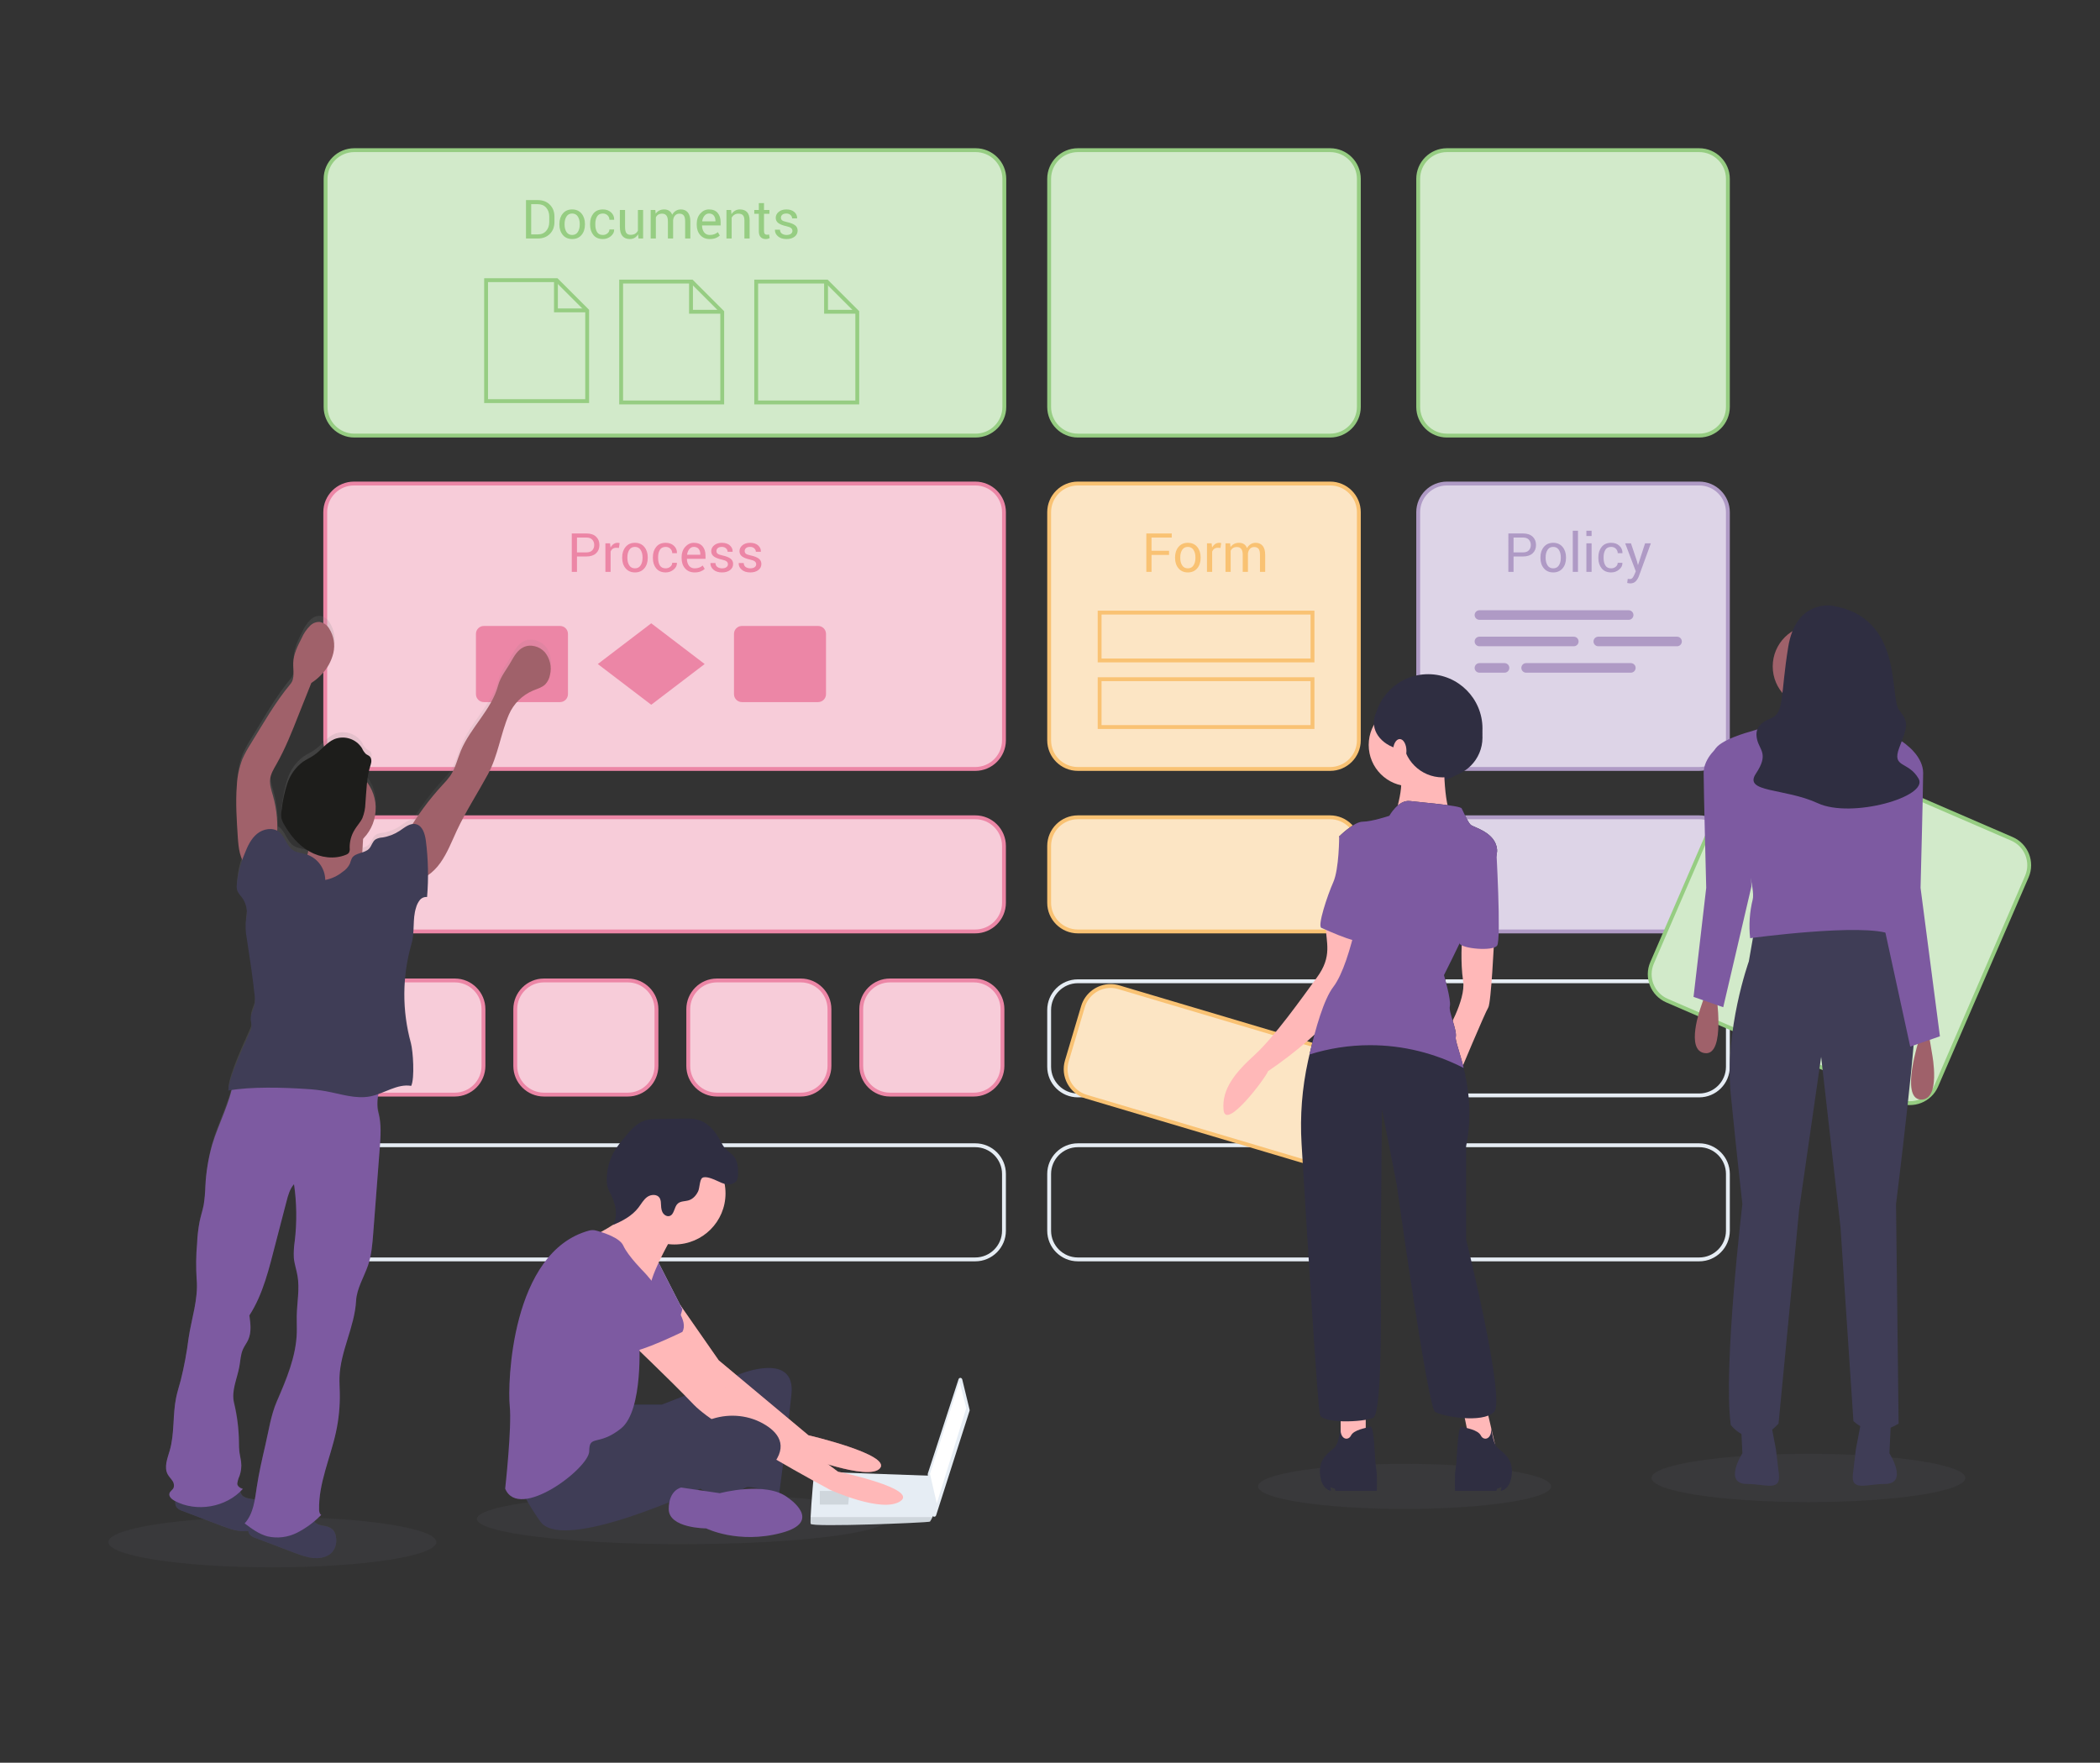 <?xml version="1.0" encoding="utf-8"?>
<!-- Generator: Adobe Illustrator 15.1.0, SVG Export Plug-In . SVG Version: 6.00 Build 0)  -->
<!DOCTYPE svg PUBLIC "-//W3C//DTD SVG 1.1//EN" "http://www.w3.org/Graphics/SVG/1.1/DTD/svg11.dtd">
<svg version="1.1" id="Layer_1" xmlns="http://www.w3.org/2000/svg" xmlns:xlink="http://www.w3.org/1999/xlink" x="0px" y="0px"
	 width="1348.233px" height="1131.807px" viewBox="519.456 -260.944 1348.233 1131.807"
	 enable-background="new 519.456 -260.944 1348.233 1131.807" xml:space="preserve">
<rect x="519.456" y="-260.944" width="1348.233" height="1131.807" fill="#333333" stroke="none"/>
<g>
	<g>
		<g>
			<path fill="#D2EACA" d="M1164.249,0.302c0,10.18-8.26,18.425-18.43,18.425H746.924c-10.186,0-18.439-8.245-18.439-18.425
				v-146.405c0-10.18,8.254-18.43,18.439-18.43h398.896c10.17,0,18.43,8.25,18.43,18.43V0.302L1164.249,0.302z"/>
			<path fill="#96CD82" d="M1145.819,19.967H746.924c-10.851,0-19.679-8.821-19.679-19.664v-146.405
				c0-10.845,8.828-19.668,19.679-19.668h398.896c10.846,0,19.668,8.823,19.668,19.668V0.302
				C1165.488,11.145,1156.665,19.967,1145.819,19.967z M746.924-163.294c-9.484,0-17.2,7.714-17.2,17.191V0.302
				c0,9.476,7.716,17.187,17.2,17.187h398.896c9.48,0,17.191-7.71,17.191-17.187v-146.405c0-9.479-7.711-17.191-17.191-17.191
				H746.924z"/>
		</g>
	</g>
</g>
<g>
	<g>
		<g>
			<path fill="#F7CCD9" d="M1164.021,214.355c0,10.18-8.259,18.425-18.43,18.425H746.696c-10.183,0-18.438-8.245-18.438-18.425
				V67.95c0-10.18,8.254-18.43,18.438-18.43h398.896c10.171,0,18.43,8.25,18.43,18.43V214.355z"/>
			<path fill="#EC86A6" d="M1145.592,234.019H746.696c-10.85,0-19.676-8.821-19.676-19.664V67.95
				c0-10.845,8.827-19.668,19.676-19.668h398.896c10.846,0,19.669,8.823,19.669,19.668v146.405
				C1165.26,225.198,1156.437,234.019,1145.592,234.019z M746.696,50.759c-9.483,0-17.199,7.714-17.199,17.191v146.405
				c0,9.476,7.716,17.187,17.199,17.187h398.896c9.479,0,17.19-7.71,17.19-17.187V67.95c0-9.479-7.713-17.191-17.19-17.191H746.696z
				"/>
		</g>
	</g>
</g>
<g>
	<g>
		<g>
			<path fill="#FCE5C4" d="M1391.859,214.353c0,10.18-8.26,18.425-18.428,18.425h-161.968c-10.184,0-18.438-8.245-18.438-18.425
				V67.948c0-10.181,8.255-18.43,18.438-18.43h161.968c10.168,0,18.428,8.25,18.428,18.43V214.353z"/>
			<path fill="#F9C273" d="M1373.431,234.016h-161.968c-10.852,0-19.677-8.82-19.677-19.664V67.948
				c0-10.846,8.825-19.669,19.677-19.669h161.968c10.844,0,19.666,8.823,19.666,19.669v146.405
				C1393.097,225.196,1384.275,234.016,1373.431,234.016z M1211.464,50.757c-9.483,0-17.198,7.713-17.198,17.191v146.405
				c0,9.476,7.715,17.187,17.198,17.187h161.968c9.479,0,17.188-7.71,17.188-17.187V67.948c0-9.479-7.711-17.191-17.188-17.191
				H1211.464z"/>
		</g>
	</g>
</g>
<g>
	<g>
		<path fill="#F7CCD9" d="M1164.021,318.679c0,10.18-8.259,18.43-18.43,18.43H746.696c-10.183,0-18.438-8.25-18.438-18.43v-36.428
			c0-10.18,8.254-18.435,18.438-18.435h398.896c10.171,0,18.43,8.255,18.43,18.435V318.679z"/>
		<path fill="#EC86A6" d="M1145.592,338.348H746.696c-10.85,0-19.676-8.823-19.676-19.669v-36.428
			c0-10.848,8.827-19.674,19.676-19.674h398.896c10.846,0,19.669,8.826,19.669,19.674v36.428
			C1165.26,329.525,1156.437,338.348,1145.592,338.348z M746.696,265.056c-9.483,0-17.199,7.715-17.199,17.195v36.428
			c0,9.479,7.716,17.19,17.199,17.19h398.896c9.479,0,17.19-7.712,17.19-17.19v-36.428c0-9.48-7.713-17.195-17.19-17.195H746.696
			L746.696,265.056z"/>
	</g>
</g>
<g>
	<g>
		<path fill="#E6EDF4" d="M1145.592,548.923H746.696c-10.85,0-19.676-8.823-19.676-19.669v-36.428
			c0-10.848,8.827-19.674,19.676-19.674h398.896c10.846,0,19.669,8.826,19.669,19.674v36.428
			C1165.26,540.098,1156.437,548.923,1145.592,548.923z M746.696,475.631c-9.483,0-17.199,7.715-17.199,17.195v36.428
			c0,9.479,7.716,17.19,17.199,17.19h398.896c9.479,0,17.19-7.712,17.19-17.19v-36.428c0-9.48-7.713-17.195-17.19-17.195H746.696z"
			/>
	</g>
</g>
<g>
	<g>
		<g>
			<path fill="#FCE5C4" d="M1391.76,318.679c0,10.18-8.26,18.43-18.428,18.43h-161.869c-10.184,0-18.438-8.25-18.438-18.43v-36.428
				c0-10.18,8.255-18.435,18.438-18.435h161.869c10.168,0,18.428,8.255,18.428,18.435V318.679z"/>
			<path fill="#F9C273" d="M1373.333,338.348h-161.869c-10.852,0-19.677-8.823-19.677-19.669v-36.428
				c0-10.848,8.825-19.674,19.677-19.674h161.869c10.843,0,19.666,8.826,19.666,19.674v36.428
				C1392.999,329.525,1384.176,338.348,1373.333,338.348z M1211.464,265.056c-9.483,0-17.198,7.715-17.198,17.195v36.428
				c0,9.479,7.715,17.19,17.198,17.19h161.869c9.479,0,17.188-7.712,17.188-17.19v-36.428c0-9.48-7.71-17.195-17.188-17.195
				H1211.464L1211.464,265.056z"/>
		</g>
	</g>
</g>
<g>
	<g>
		<g>
			<path fill="#E6EDF4" d="M1373.333,443.635h-161.869c-10.852,0-19.677-8.823-19.677-19.668V387.54
				c0-10.848,8.825-19.673,19.677-19.673h161.869c10.843,0,19.666,8.826,19.666,19.673v36.428
				C1392.999,434.812,1384.176,443.635,1373.333,443.635z M1211.464,370.344c-9.483,0-17.198,7.715-17.198,17.195v36.428
				c0,9.479,7.715,17.19,17.198,17.19h161.869c9.479,0,17.188-7.713,17.188-17.19v-36.428c0-9.48-7.71-17.195-17.188-17.195
				H1211.464L1211.464,370.344z"/>
		</g>
	</g>
</g>
<g>
	<g>
		<g>
			<path fill="#E6EDF4" d="M1373.333,548.923h-161.869c-10.852,0-19.677-8.823-19.677-19.669v-36.428
				c0-10.848,8.825-19.674,19.677-19.674h161.869c10.843,0,19.666,8.826,19.666,19.674v36.428
				C1392.999,540.098,1384.176,548.923,1373.333,548.923z M1211.464,475.631c-9.483,0-17.198,7.715-17.198,17.195v36.428
				c0,9.479,7.715,17.19,17.198,17.19h161.869c9.479,0,17.188-7.712,17.188-17.19v-36.428c0-9.48-7.71-17.195-17.188-17.195
				H1211.464z"/>
		</g>
	</g>
</g>
<g>
	<path fill="#EC86A6" d="M884.094,184.762c0,2.812-2.284,5.093-5.096,5.093H830.11c-2.809,0-5.09-2.279-5.09-5.093v-38.704
		c0-2.813,2.282-5.093,5.09-5.093h48.889c2.812,0,5.096,2.279,5.096,5.093V184.762L884.094,184.762z"/>
	<polygon fill="#EC86A6" points="971.861,165.411 937.56,191.563 903.256,165.411 937.56,139.259 	"/>
	<path fill="#EC86A6" d="M1049.769,184.762c0,2.812-2.282,5.093-5.093,5.093h-48.89c-2.812,0-5.093-2.279-5.093-5.093v-38.704
		c0-2.812,2.281-5.093,5.093-5.093h48.89c2.811,0,5.093,2.281,5.093,5.093V184.762z"/>
</g>
<g>
	<g>
		<g>
			<path fill="#DDD4E7" d="M1628.79,214.353c0,10.18-8.259,18.425-18.428,18.425h-161.968c-10.183,0-18.438-8.245-18.438-18.425
				V67.948c0-10.181,8.256-18.43,18.438-18.43h161.968c10.169,0,18.428,8.25,18.428,18.43V214.353z"/>
			<path fill="#AF9AC5" d="M1610.363,234.016h-161.968c-10.851,0-19.676-8.82-19.676-19.664V67.948
				c0-10.846,8.824-19.669,19.676-19.669h161.968c10.845,0,19.667,8.823,19.667,19.669v146.405
				C1630.03,225.196,1621.206,234.016,1610.363,234.016z M1448.395,50.757c-9.483,0-17.198,7.713-17.198,17.191v146.405
				c0,9.476,7.715,17.187,17.198,17.187h161.968c9.479,0,17.189-7.71,17.189-17.187V67.948c0-9.479-7.71-17.191-17.189-17.191
				H1448.395z"/>
		</g>
	</g>
</g>
<g>
	<g>
		<path fill="#AF9AC5" d="M1568.152,133.95c0,1.703-1.382,3.077-3.075,3.077h-95.801c-1.698,0-3.08-1.374-3.08-3.077l0,0
			c0-1.693,1.382-3.068,3.08-3.068h95.801C1566.77,130.883,1568.152,132.257,1568.152,133.95L1568.152,133.95z"/>
	</g>
	<g>
		<path fill="#AF9AC5" d="M1542.51,150.924c0-1.697,1.375-3.067,3.067-3.067h50.577c1.693,0,3.062,1.37,3.062,3.067l0,0
			c0,1.698-1.367,3.078-3.062,3.078h-50.577C1543.885,154.002,1542.51,152.622,1542.51,150.924L1542.51,150.924z"/>
		<path fill="#AF9AC5" d="M1466.196,150.924c0-1.697,1.382-3.067,3.08-3.067h60.581c1.708,0,3.077,1.37,3.077,3.067l0,0
			c0,1.698-1.369,3.078-3.077,3.078h-60.581C1467.577,154.002,1466.196,152.622,1466.196,150.924L1466.196,150.924z"/>
	</g>
	<g>
		<path fill="#AF9AC5" d="M1466.196,167.898c0-1.703,1.382-3.077,3.08-3.077h16.11c1.703,0,3.082,1.374,3.082,3.077l0,0
			c0,1.698-1.379,3.073-3.082,3.073h-16.11C1467.577,170.97,1466.196,169.596,1466.196,167.898L1466.196,167.898z"/>
		<path fill="#AF9AC5" d="M1496.188,167.898c0-1.703,1.367-3.077,3.064-3.077h67.231c1.693,0,3.072,1.374,3.072,3.077l0,0
			c0,1.698-1.379,3.073-3.072,3.073h-67.231C1497.555,170.97,1496.188,169.596,1496.188,167.898L1496.188,167.898z"/>
	</g>
</g>
<g>
	<path fill="#EC86A6" d="M889.882,96.35v9.89h-3.336V81.583h9.433c2.63,0,4.674,0.679,6.13,2.032
		c1.457,1.354,2.186,3.138,2.186,5.352c0,2.245-0.729,4.038-2.186,5.375c-1.456,1.339-3.5,2.009-6.13,2.009H889.882z
		 M889.882,93.723h6.097c1.672,0,2.917-0.445,3.743-1.344c0.825-0.897,1.235-2.024,1.235-3.39c0-1.364-0.413-2.501-1.245-3.416
		c-0.827-0.912-2.073-1.369-3.733-1.369h-6.097V93.723L889.882,93.723z"/>
	<path fill="#EC86A6" d="M916.807,90.863l-1.71-0.102c-0.881,0-1.624,0.208-2.227,0.624c-0.604,0.419-1.071,1.007-1.397,1.762
		v13.093h-3.336V87.917h2.979l0.322,2.675c0.521-0.947,1.162-1.688,1.921-2.221c0.766-0.53,1.641-0.793,2.635-0.793
		c0.249,0,0.486,0.021,0.711,0.059c0.226,0.037,0.411,0.082,0.56,0.125L916.807,90.863z"/>
	<path fill="#EC86A6" d="M918.907,96.906c0-2.709,0.732-4.94,2.201-6.697c1.469-1.756,3.46-2.632,5.979-2.632
		c2.54,0,4.548,0.873,6.019,2.623c1.476,1.751,2.212,3.987,2.212,6.706v0.373c0,2.734-0.733,4.969-2.202,6.706
		c-1.469,1.74-3.467,2.608-5.995,2.608c-2.526,0-4.527-0.871-6.004-2.615c-1.472-1.745-2.209-3.979-2.209-6.699L918.907,96.906
		L918.907,96.906z M922.243,97.272c0,1.938,0.409,3.54,1.229,4.802c0.817,1.263,2.035,1.897,3.647,1.897
		c1.593,0,2.801-0.635,3.624-1.897c0.825-1.263,1.236-2.864,1.236-4.802v-0.373c0-1.916-0.413-3.51-1.246-4.788
		c-0.827-1.272-2.044-1.911-3.646-1.911c-1.593,0-2.797,0.639-3.615,1.911c-0.819,1.277-1.229,2.872-1.229,4.788V97.272
		L922.243,97.272z"/>
	<path fill="#EC86A6" d="M946.85,103.971c1.104,0,2.081-0.345,2.92-1.026c0.842-0.682,1.263-1.521,1.263-2.516h2.998l0.033,0.102
		c0.056,1.583-0.646,2.988-2.106,4.219c-1.464,1.229-3.164,1.845-5.106,1.845c-2.664,0-4.703-0.869-6.113-2.608
		c-1.411-1.737-2.117-3.921-2.117-6.551v-0.711c0-2.608,0.709-4.785,2.127-6.529c1.415-1.744,3.449-2.615,6.104-2.615
		c2.146,0,3.896,0.631,5.257,1.896c1.362,1.263,2.021,2.815,1.976,4.654l-0.034,0.103h-3.016c0-1.118-0.395-2.066-1.186-2.853
		s-1.79-1.178-2.997-1.178c-1.749,0-3,0.629-3.752,1.887c-0.75,1.259-1.125,2.8-1.125,4.625v0.711c0,1.873,0.372,3.432,1.117,4.678
		C943.836,103.346,945.09,103.971,946.85,103.971z"/>
	<path fill="#EC86A6" d="M965.41,106.594c-2.552,0-4.582-0.848-6.087-2.549c-1.51-1.7-2.262-3.901-2.262-6.611v-0.745
		c0-2.608,0.776-4.78,2.33-6.513c1.551-1.732,3.389-2.599,5.511-2.599c2.474,0,4.34,0.745,5.605,2.235
		c1.265,1.49,1.896,3.477,1.896,5.961v2.081h-11.888l-0.052,0.087c0.033,1.756,0.479,3.198,1.338,4.33
		c0.858,1.132,2.062,1.699,3.606,1.699c1.13,0,2.119-0.162,2.972-0.484c0.854-0.322,1.59-0.765,2.212-1.331l1.304,2.172
		c-0.655,0.646-1.521,1.187-2.591,1.616C968.234,106.381,966.935,106.594,965.41,106.594z M964.903,90.2
		c-1.118,0-2.07,0.469-2.861,1.41c-0.791,0.94-1.274,2.117-1.456,3.535l0.033,0.087h8.45v-0.44c0-1.306-0.351-2.395-1.05-3.274
		C967.32,90.64,966.279,90.2,964.903,90.2z"/>
	<path fill="#EC86A6" d="M986.8,101.363c0-0.736-0.28-1.341-0.837-1.814c-0.562-0.475-1.618-0.886-3.178-1.233
		c-2.223-0.486-3.896-1.143-5.02-1.969c-1.125-0.83-1.688-1.96-1.688-3.393c0-1.488,0.633-2.755,1.896-3.803
		c1.266-1.05,2.913-1.572,4.945-1.572c2.134,0,3.829,0.547,5.088,1.641c1.261,1.096,1.859,2.429,1.805,3.996l-0.034,0.103h-3.184
		c0-0.801-0.336-1.52-1.006-2.158c-0.674-0.639-1.563-0.958-2.669-0.958c-1.187,0-2.066,0.261-2.643,0.779
		c-0.576,0.52-0.864,1.146-0.864,1.882c0,0.721,0.256,1.292,0.764,1.708c0.508,0.418,1.541,0.791,3.099,1.118
		c2.315,0.498,4.035,1.171,5.165,2.024c1.13,0.854,1.694,1.996,1.694,3.429c0,1.625-0.658,2.94-1.974,3.947
		c-1.314,1.005-3.036,1.506-5.156,1.506c-2.338,0-4.18-0.592-5.521-1.776c-1.343-1.187-1.981-2.569-1.914-4.152l0.034-0.102h3.184
		c0.057,1.181,0.496,2.042,1.32,2.589c0.825,0.544,1.791,0.818,2.896,0.818c1.187,0,2.114-0.242,2.787-0.722
		C986.464,102.771,986.8,102.142,986.8,101.363z"/>
	<path fill="#EC86A6" d="M1004.937,101.363c0-0.736-0.28-1.341-0.837-1.814c-0.562-0.475-1.619-0.886-3.177-1.233
		c-2.225-0.486-3.897-1.143-5.021-1.969c-1.125-0.83-1.687-1.96-1.687-3.393c0-1.488,0.631-2.755,1.896-3.803
		c1.267-1.05,2.913-1.572,4.945-1.572c2.134,0,3.829,0.547,5.088,1.641c1.26,1.096,1.86,2.429,1.805,3.996l-0.033,0.103h-3.185
		c0-0.801-0.337-1.52-1.007-2.158c-0.672-0.639-1.562-0.958-2.668-0.958c-1.187,0-2.066,0.261-2.643,0.779
		c-0.575,0.52-0.863,1.146-0.863,1.882c0,0.721,0.254,1.292,0.762,1.708c0.509,0.418,1.542,0.791,3.1,1.118
		c2.315,0.498,4.035,1.171,5.165,2.024c1.13,0.854,1.693,1.996,1.693,3.429c0,1.625-0.658,2.94-1.972,3.947
		c-1.316,1.005-3.036,1.506-5.158,1.506c-2.337,0-4.178-0.592-5.521-1.776c-1.343-1.187-1.98-2.569-1.913-4.152l0.033-0.102h3.185
		c0.056,1.181,0.495,2.042,1.32,2.589c0.825,0.544,1.79,0.818,2.896,0.818c1.186,0,2.115-0.242,2.787-0.722
		C1004.601,102.771,1004.937,102.142,1004.937,101.363z"/>
</g>
<g>
	<path fill="#F9C273" d="M1270.006,95.332h-11.245v10.906h-3.336V81.58h16.308v2.625h-12.972v8.501h11.244L1270.006,95.332
		L1270.006,95.332z"/>
	<path fill="#F9C273" d="M1273.865,96.906c0-2.709,0.733-4.943,2.202-6.697c1.469-1.756,3.459-2.634,5.979-2.634
		c2.54,0,4.549,0.874,6.02,2.625c1.477,1.751,2.211,3.987,2.211,6.706v0.373c0,2.734-0.732,4.969-2.201,6.706
		s-3.467,2.608-5.994,2.608c-2.528,0-4.529-0.871-6.006-2.618c-1.471-1.742-2.209-3.978-2.209-6.696L1273.865,96.906
		L1273.865,96.906z M1277.202,97.269c0,1.939,0.408,3.542,1.229,4.805c0.817,1.263,2.035,1.896,3.647,1.896
		c1.593,0,2.799-0.633,3.624-1.896s1.236-2.864,1.236-4.805v-0.373c0-1.916-0.414-3.51-1.246-4.785
		c-0.827-1.272-2.044-1.911-3.647-1.911c-1.593,0-2.797,0.639-3.614,1.911c-0.82,1.275-1.229,2.869-1.229,4.785V97.269z"/>
	<path fill="#F9C273" d="M1303.028,90.861l-1.71-0.102c-0.881,0-1.624,0.21-2.226,0.626c-0.605,0.417-1.072,1.007-1.398,1.762v13.09
		h-3.337V87.914h2.98l0.321,2.676c0.521-0.947,1.161-1.686,1.922-2.218c0.765-0.532,1.641-0.796,2.635-0.796
		c0.249,0,0.485,0.02,0.711,0.062c0.226,0.039,0.411,0.082,0.559,0.125L1303.028,90.861z"/>
	<path fill="#F9C273" d="M1309.226,87.914l0.237,2.405c0.598-0.869,1.356-1.544,2.275-2.025c0.922-0.479,1.991-0.718,3.211-0.718
		s2.268,0.283,3.144,0.847c0.873,0.564,1.53,1.411,1.972,2.54c0.575-1.038,1.338-1.862,2.286-2.472
		c0.948-0.61,2.054-0.915,3.319-0.915c1.861,0,3.336,0.641,4.42,1.923c1.084,1.28,1.626,3.208,1.626,5.782v10.957h-3.337V95.247
		c0-1.805-0.311-3.084-0.932-3.837c-0.622-0.75-1.547-1.125-2.776-1.125c-1.141,0-2.064,0.396-2.771,1.187
		c-0.704,0.791-1.12,1.787-1.243,2.998v0.135v11.634h-3.354V95.247c0-1.718-0.319-2.971-0.958-3.769
		c-0.638-0.793-1.554-1.193-2.751-1.193c-1.017,0-1.852,0.21-2.506,0.626c-0.656,0.417-1.156,1.006-1.509,1.761v13.565h-3.336
		V87.914H1309.226z"/>
</g>
<g>
	<rect x="1225.43" y="132.39" fill="#FCE5C4" width="136.674" height="30.713"/>
	<path fill="#F9C273" d="M1363.344,164.342h-139.152v-33.189h139.152V164.342z M1226.669,161.864h134.196v-28.235h-134.196V161.864z
		"/>
</g>
<g>
	<rect x="1225.43" y="175.151" fill="#FCE5C4" width="136.674" height="30.713"/>
	<path fill="#F9C273" d="M1363.344,207.102h-139.152v-33.19h139.152V207.102z M1226.669,204.625h134.196V176.39h-134.196V204.625z"
		/>
</g>
<g>
	<path fill="#96CD82" d="M857.149-107.813v-24.657h7.57c3.229,0,5.82,0.989,7.772,2.972c1.953,1.98,2.931,4.541,2.931,7.679v3.373
		c0,3.148-0.978,5.709-2.931,7.679c-1.952,1.969-4.543,2.956-7.772,2.956L857.149-107.813L857.149-107.813z M860.485-129.848v19.407
		h4.234c2.281,0,4.079-0.75,5.393-2.25c1.316-1.5,1.975-3.421,1.975-5.768v-3.402c0-2.325-0.658-4.236-1.975-5.738
		c-1.313-1.5-3.11-2.25-5.393-2.25L860.485-129.848L860.485-129.848z"/>
	<path fill="#96CD82" d="M878.589-117.147c0-2.709,0.732-4.94,2.201-6.697c1.469-1.756,3.459-2.632,5.979-2.632
		c2.54,0,4.548,0.873,6.019,2.623c1.477,1.751,2.211,3.987,2.211,6.706v0.373c0,2.734-0.732,4.969-2.201,6.706
		c-1.47,1.74-3.468,2.608-5.995,2.608c-2.528,0-4.529-0.871-6.004-2.615c-1.472-1.745-2.209-3.979-2.209-6.699V-117.147z
		 M881.926-116.781c0,1.938,0.409,3.54,1.229,4.802c0.817,1.263,2.034,1.897,3.648,1.897c1.592,0,2.799-0.635,3.624-1.897
		s1.235-2.864,1.235-4.802v-0.373c0-1.916-0.414-3.51-1.246-4.788c-0.827-1.272-2.044-1.911-3.647-1.911
		c-1.592,0-2.797,0.639-3.614,1.911c-0.82,1.277-1.229,2.872-1.229,4.788V-116.781L881.926-116.781z"/>
	<path fill="#96CD82" d="M906.531-110.081c1.105,0,2.081-0.345,2.92-1.026c0.843-0.682,1.264-1.521,1.264-2.516h2.998l0.033,0.102
		c0.057,1.583-0.646,2.988-2.106,4.219c-1.464,1.229-3.165,1.845-5.107,1.845c-2.664,0-4.703-0.869-6.113-2.608
		c-1.41-1.737-2.117-3.921-2.117-6.551v-0.711c0-2.608,0.708-4.785,2.126-6.529c1.415-1.744,3.45-2.615,6.104-2.615
		c2.146,0,3.897,0.631,5.257,1.896c1.362,1.263,2.021,2.815,1.975,4.654l-0.034,0.103h-3.015c0-1.118-0.395-2.066-1.187-2.853
		c-0.791-0.786-1.79-1.178-2.997-1.178c-1.75,0-3,0.629-3.752,1.887c-0.75,1.259-1.125,2.8-1.125,4.625v0.711
		c0,1.873,0.373,3.432,1.118,4.678C903.516-110.706,904.77-110.081,906.531-110.081z"/>
	<path fill="#96CD82" d="M929.122-110.522c-0.575,0.982-1.315,1.737-2.218,2.269c-0.901,0.53-1.948,0.795-3.133,0.795
		c-1.999,0-3.557-0.638-4.674-1.912c-1.118-1.277-1.676-3.264-1.676-5.961v-10.805h3.336v10.838c0,1.953,0.288,3.295,0.863,4.031
		c0.576,0.733,1.474,1.098,2.693,1.098c1.185,0,2.165-0.236,2.938-0.718c0.773-0.48,1.359-1.159,1.754-2.04v-13.209h3.336v18.323
		h-2.998L929.122-110.522z"/>
	<path fill="#96CD82" d="M940.18-126.136l0.236,2.404c0.599-0.871,1.357-1.543,2.276-2.025c0.922-0.48,1.991-0.718,3.21-0.718
		s2.268,0.28,3.144,0.847c0.874,0.563,1.53,1.41,1.972,2.54c0.576-1.04,1.338-1.862,2.286-2.472c0.948-0.61,2.054-0.915,3.318-0.915
		c1.863,0,3.337,0.639,4.421,1.921s1.626,3.208,1.626,5.782v10.959h-3.337v-10.993c0-1.805-0.31-3.082-0.931-3.834
		c-0.622-0.752-1.546-1.125-2.776-1.125c-1.141,0-2.063,0.395-2.771,1.187c-0.704,0.789-1.12,1.788-1.244,2.995v0.135v11.637h-3.353
		v-10.994c0-1.715-0.319-2.971-0.958-3.767c-0.637-0.796-1.554-1.193-2.751-1.193c-1.017,0-1.852,0.208-2.506,0.624
		c-0.655,0.418-1.156,1.006-1.508,1.761v13.567H937.2v-18.322H940.18z"/>
	<path fill="#96CD82" d="M975.117-107.458c-2.553,0-4.582-0.848-6.087-2.549c-1.51-1.7-2.262-3.901-2.262-6.611v-0.745
		c0-2.608,0.777-4.78,2.33-6.513c1.551-1.732,3.39-2.599,5.511-2.599c2.473,0,4.34,0.745,5.605,2.235
		c1.265,1.49,1.896,3.477,1.896,5.961v2.081h-11.889l-0.051,0.087c0.033,1.756,0.479,3.198,1.338,4.33
		c0.858,1.132,2.062,1.699,3.606,1.699c1.13,0,2.119-0.162,2.972-0.484c0.854-0.322,1.589-0.765,2.211-1.331l1.304,2.172
		c-0.656,0.646-1.52,1.187-2.591,1.616C977.941-107.672,976.641-107.458,975.117-107.458z M974.609-123.853
		c-1.118,0-2.071,0.469-2.862,1.41c-0.791,0.94-1.274,2.117-1.457,3.535l0.034,0.087h8.451v-0.44c0-1.306-0.351-2.395-1.05-3.274
		C977.026-123.412,975.986-123.853,974.609-123.853z"/>
	<path fill="#96CD82" d="M988.836-126.136l0.236,2.725c0.61-0.971,1.374-1.723,2.296-2.26c0.919-0.536,1.968-0.803,3.142-0.803
		c1.976,0,3.505,0.576,4.589,1.734c1.084,1.159,1.626,2.943,1.626,5.358v11.569h-3.336v-11.502c0-1.614-0.319-2.758-0.958-3.436
		c-0.637-0.678-1.611-1.017-2.92-1.017c-0.96,0-1.811,0.23-2.547,0.692c-0.74,0.464-1.331,1.096-1.771,1.896v13.364h-3.336v-18.322
		H988.836z"/>
	<path fill="#96CD82" d="M1009.969-130.559v4.423h3.472v2.473h-3.472v11.124c0,0.858,0.176,1.463,0.535,1.813
		c0.353,0.348,0.824,0.522,1.412,0.522c0.191,0,0.404-0.022,0.635-0.068c0.231-0.043,0.438-0.102,0.62-0.169l0.439,2.289
		c-0.25,0.204-0.612,0.368-1.094,0.499c-0.479,0.131-0.96,0.194-1.447,0.194c-1.354,0-2.434-0.407-3.233-1.228
		c-0.802-0.82-1.203-2.103-1.203-3.854v-11.124h-2.913v-2.473h2.913v-4.423H1009.969z"/>
	<path fill="#96CD82" d="M1028.208-112.69c0-0.736-0.28-1.341-0.837-1.814c-0.562-0.475-1.618-0.886-3.177-1.233
		c-2.223-0.486-3.896-1.143-5.02-1.969c-1.125-0.83-1.687-1.96-1.687-3.393c0-1.488,0.631-2.755,1.896-3.803
		c1.266-1.05,2.913-1.572,4.944-1.572c2.135,0,3.83,0.547,5.088,1.641c1.261,1.096,1.86,2.429,1.805,3.996l-0.034,0.103h-3.184
		c0-0.801-0.337-1.52-1.007-2.158c-0.673-0.639-1.562-0.958-2.668-0.958c-1.186,0-2.065,0.261-2.642,0.779
		c-0.576,0.52-0.864,1.146-0.864,1.882c0,0.721,0.254,1.292,0.762,1.708c0.509,0.418,1.541,0.791,3.1,1.118
		c2.314,0.498,4.035,1.171,5.165,2.024c1.13,0.854,1.693,1.996,1.693,3.429c0,1.625-0.657,2.94-1.972,3.947
		c-1.315,1.005-3.036,1.506-5.158,1.506c-2.337,0-4.178-0.592-5.521-1.776c-1.343-1.187-1.981-2.569-1.914-4.152l0.034-0.102h3.184
		c0.057,1.181,0.496,2.042,1.321,2.589c0.825,0.544,1.791,0.818,2.896,0.818c1.187,0,2.115-0.242,2.787-0.722
		S1028.208-111.91,1028.208-112.69z"/>
</g>
<g>
	<g>
		<g>
			<polygon fill="#D2EACA" points="1050.295,-80.162 1004.945,-80.162 1004.945,-2.516 1069.844,-2.516 1069.844,-60.613 			"/>
			<path fill="#96CD82" d="M1071.083-1.278h-67.377v-80.124h47.102l20.275,20.276V-1.278z M1006.183-3.755h62.422V-60.1
				l-18.824-18.824h-43.598V-3.755z"/>
		</g>
		<polygon fill="#96CD82" points="1069.024,-59.533 1048.557,-59.533 1048.557,-79.833 1051.034,-79.833 1051.034,-62.011 
			1069.024,-62.011 		"/>
	</g>
	<g>
		<g>
			<polygon fill="#D2EACA" points="963.588,-80.162 918.238,-80.162 918.238,-2.516 983.137,-2.516 983.137,-60.613 			"/>
			<path fill="#96CD82" d="M984.376-1.278H917v-80.124H964.1l20.275,20.276V-1.278z M919.476-3.755h62.422V-60.1l-18.825-18.824
				h-43.598L919.476-3.755L919.476-3.755z"/>
		</g>
		<polygon fill="#96CD82" points="982.317,-59.533 961.85,-59.533 961.85,-79.833 964.327,-79.833 964.327,-62.011 982.317,-62.011 
					"/>
	</g>
	<g>
		<g>
			<polygon fill="#D2EACA" points="876.881,-81.046 831.531,-81.046 831.531,-3.399 896.43,-3.399 896.43,-61.498 			"/>
			<path fill="#96CD82" d="M897.67-2.16h-67.378v-80.124h47.102l20.276,20.272V-2.16z M832.769-4.638h62.422v-56.347l-18.824-18.822
				h-43.598V-4.638z"/>
		</g>
		<polygon fill="#96CD82" points="895.61,-60.419 875.143,-60.419 875.143,-80.717 877.62,-80.717 877.62,-62.897 895.61,-62.897 		
			"/>
	</g>
</g>
<g>
	<path fill="#AF9AC5" d="M1491.185,96.347v9.89h-3.336V81.58h9.433c2.63,0,4.674,0.677,6.13,2.032
		c1.457,1.354,2.186,3.138,2.186,5.352c0,2.248-0.729,4.038-2.186,5.378c-1.456,1.336-3.5,2.006-6.13,2.006H1491.185z
		 M1491.185,93.723h6.097c1.672,0,2.917-0.448,3.742-1.346c0.825-0.896,1.236-2.024,1.236-3.387c0-1.364-0.414-2.501-1.246-3.416
		c-0.827-0.915-2.073-1.369-3.732-1.369h-6.097V93.723L1491.185,93.723z"/>
	<path fill="#AF9AC5" d="M1508.442,96.906c0-2.709,0.732-4.943,2.201-6.697c1.469-1.756,3.46-2.634,5.979-2.634
		c2.541,0,4.549,0.874,6.02,2.625c1.476,1.751,2.211,3.987,2.211,6.706v0.373c0,2.734-0.732,4.969-2.201,6.706
		s-3.467,2.608-5.995,2.608c-2.527,0-4.527-0.871-6.005-2.618c-1.471-1.742-2.208-3.978-2.208-6.696L1508.442,96.906
		L1508.442,96.906z M1511.778,97.269c0,1.939,0.409,3.542,1.229,4.805c0.817,1.263,2.034,1.896,3.647,1.896
		c1.592,0,2.8-0.633,3.624-1.896c0.825-1.263,1.236-2.864,1.236-4.805v-0.373c0-1.916-0.414-3.51-1.246-4.785
		c-0.827-1.272-2.044-1.911-3.648-1.911c-1.592,0-2.796,0.639-3.613,1.911c-0.819,1.275-1.229,2.869-1.229,4.785V97.269z"/>
	<path fill="#AF9AC5" d="M1532.539,106.238h-3.336V79.819h3.336V106.238z"/>
	<path fill="#AF9AC5" d="M1541.279,83.223h-3.337v-3.404h3.337V83.223z M1541.279,106.238h-3.337V87.914h3.337V106.238z"/>
	<path fill="#AF9AC5" d="M1553.861,103.969c1.105,0,2.081-0.342,2.92-1.023c0.843-0.685,1.265-1.524,1.265-2.516h2.996l0.034,0.102
		c0.056,1.583-0.646,2.985-2.106,4.217c-1.464,1.231-3.164,1.847-5.107,1.847c-2.663,0-4.703-0.871-6.113-2.608
		s-2.116-3.924-2.116-6.554V96.72c0-2.608,0.709-4.783,2.127-6.53c1.415-1.742,3.448-2.615,6.104-2.615
		c2.146,0,3.897,0.631,5.258,1.896c1.361,1.265,2.021,2.818,1.975,4.656l-0.034,0.103h-3.014c0-1.118-0.396-2.068-1.187-2.855
		c-0.791-0.784-1.791-1.175-2.998-1.175c-1.749,0-3,0.629-3.752,1.887c-0.75,1.259-1.125,2.797-1.125,4.625v0.711
		c0,1.87,0.372,3.432,1.117,4.675C1550.846,103.346,1552.1,103.969,1553.861,103.969z"/>
	<path fill="#AF9AC5" d="M1570.424,99.447l0.593,2.303h0.102l4.506-13.836h3.709l-7.707,21.135c-0.462,1.231-1.125,2.305-1.99,3.219
		c-0.861,0.915-2.027,1.372-3.495,1.372c-0.271,0-0.615-0.032-1.033-0.093c-0.419-0.062-0.74-0.121-0.966-0.179l0.339-2.625
		c-0.067-0.012,0.134,0,0.604,0.034c0.467,0.034,0.765,0.051,0.888,0.051c0.712,0,1.292-0.313,1.744-0.948
		c0.453-0.634,0.83-1.331,1.135-2.1l0.796-1.914l-6.808-17.951h3.726L1570.424,99.447z"/>
</g>
<g>
	<g>
		<g>
			<path fill="#DDD4E7" d="M1628.79,318.679c0,10.18-8.259,18.43-18.428,18.43h-161.868c-10.183,0-18.438-8.25-18.438-18.43v-36.428
				c0-10.18,8.255-18.435,18.438-18.435h161.868c10.169,0,18.428,8.255,18.428,18.435V318.679z"/>
			<path fill="#AF9AC5" d="M1610.363,338.348h-161.868c-10.851,0-19.677-8.823-19.677-19.669v-36.428
				c0-10.848,8.826-19.674,19.677-19.674h161.868c10.845,0,19.667,8.826,19.667,19.674v36.428
				C1630.03,329.525,1621.206,338.348,1610.363,338.348z M1448.494,265.056c-9.482,0-17.198,7.715-17.198,17.195v36.428
				c0,9.479,7.716,17.19,17.198,17.19h161.868c9.479,0,17.189-7.712,17.189-17.19v-36.428c0-9.48-7.71-17.195-17.189-17.195
				H1448.494L1448.494,265.056z"/>
		</g>
	</g>
</g>
<g>
	<g>
		<g>
			<path fill="#E6EDF4" d="M1610.363,443.635h-161.868c-10.851,0-19.677-8.823-19.677-19.668V387.54
				c0-10.848,8.826-19.673,19.677-19.673h161.868c10.845,0,19.667,8.826,19.667,19.673v36.428
				C1630.03,434.812,1621.206,443.635,1610.363,443.635z M1448.494,370.344c-9.482,0-17.198,7.715-17.198,17.195v36.428
				c0,9.479,7.716,17.19,17.198,17.19h161.868c9.479,0,17.189-7.713,17.189-17.19v-36.428c0-9.48-7.71-17.195-17.189-17.195
				H1448.494L1448.494,370.344z"/>
		</g>
	</g>
</g>
<g>
	<g>
		<g>
			<path fill="#E6EDF4" d="M1610.363,548.923h-161.868c-10.851,0-19.677-8.823-19.677-19.669v-36.428
				c0-10.848,8.826-19.674,19.677-19.674h161.868c10.845,0,19.667,8.826,19.667,19.674v36.428
				C1630.03,540.098,1621.206,548.923,1610.363,548.923z M1448.494,475.631c-9.482,0-17.198,7.715-17.198,17.195v36.428
				c0,9.479,7.716,17.19,17.198,17.19h161.868c9.479,0,17.189-7.712,17.189-17.19v-36.428c0-9.48-7.71-17.195-17.189-17.195
				H1448.494z"/>
		</g>
	</g>
</g>
<g>
	<g>
		<g>
			<path fill="#FCE5C4" d="M1394.871,476.898c-2.902,9.758-13.171,15.312-22.915,12.414l-155.155-46.139
				c-9.76-2.902-15.321-13.166-12.418-22.922l10.384-34.915c2.9-9.76,13.166-15.316,22.925-12.416l155.153,46.138
				c9.75,2.897,15.312,13.166,12.411,22.924L1394.871,476.898z"/>
			<path fill="#F9C273" d="M1377.21,491.318c-1.892,0-3.777-0.275-5.606-0.82l-155.155-46.137c-5.037-1.5-9.191-4.869-11.691-9.49
				c-2.505-4.62-3.06-9.938-1.562-14.975l10.384-34.915c2.462-8.284,10.214-14.07,18.852-14.07c1.895,0,3.783,0.275,5.614,0.82
				l155.153,46.138c10.393,3.089,16.337,14.065,13.245,24.466l-10.384,34.916C1393.594,485.533,1385.845,491.318,1377.21,491.318z
				 M1232.429,373.389c-7.548,0-14.324,5.059-16.477,12.3l-10.383,34.915c-1.312,4.401-0.828,9.051,1.361,13.089
				c2.188,4.038,5.817,6.985,10.222,8.293l155.155,46.137c1.6,0.479,3.249,0.719,4.901,0.719c7.546,0,14.319-5.057,16.473-12.297
				l10.384-34.914c2.702-9.093-2.489-18.685-11.576-21.385l-155.152-46.138C1235.736,373.631,1234.083,373.389,1232.429,373.389z"/>
		</g>
	</g>
</g>
<g>
	<path opacity="0.12" fill="#6B6B7C" enable-background="new    " d="M1515.286,693.427c0,7.996-42.119,14.477-94.078,14.477
		c-51.954,0-94.071-6.48-94.071-14.477c0-7.994,42.116-14.473,94.071-14.473C1473.166,678.955,1515.286,685.433,1515.286,693.427z"
		/>
	<g>
		<path fill="#2F2E41" d="M1436.362,171.943c19.253,0,34.867,15.614,34.867,34.869c0,19.257-15.614,34.863-34.867,34.863
			c-19.26,0-34.869-15.606-34.869-34.863C1401.492,187.557,1417.102,171.943,1436.362,171.943z"/>
		<polygon fill="#FFB8B8" points="1473.972,643.728 1480.611,672.15 1464.503,672.15 1457.869,639.937 		"/>
		<polygon fill="#FFB8B8" points="1396.284,643.728 1396.284,670.26 1380.179,672.15 1380.179,643.728 		"/>
		<path fill="#FFB8B8" d="M1478.71,342.437c0,0-1.894,40.738-3.789,43.583c-1.893,2.84-18.945,43.583-18.945,43.583l-8.525-26.527
			c0,0,13.261-21.793,11.368-34.106c-1.896-12.321-0.706-27.479-0.706-27.479L1478.71,342.437z"/>
		<circle fill="#FFB8B8" cx="1424.706" cy="217.375" r="26.527"/>
		<path fill="#FFB8B8" d="M1446.496,220.218c0,0-0.94,37.899,5.687,43.58c6.636,5.687-37.898,0.949-37.898,0.949
			s9.475-26.527,1.893-32.215C1408.603,226.846,1446.496,220.218,1446.496,220.218z"/>
		<path fill="#2F2E41" d="M1411.444,262.852c0,0,5.686-10.422,13.263-9.478c7.581,0.949,32.216,2.844,33.163,4.742
			c0.948,1.892,3.793,8.521,5.682,10.42c1.896,1.895,16.106,4.737,17.061,16.107c0.941,11.368-34.114,80.533-34.114,80.533
			s4.739,16.104,3.796,19.896c-0.952,3.786,4.732,15.157,3.788,19.895c-0.944,4.736,14.206,33.164,6.63,70.111v59.693
			c0,0,25.578,103.273,18,110.852c-7.577,7.58-33.154,2.84-37.896,0c-4.735-2.844-24.639-145.908-24.639-145.908l-9.47-48.32
			l-0.947,106.117c0,0,1.895,89.055-4.737,91.896c-6.629,2.844-32.212,3.795-34.106-1.895
			c-1.479-4.432-8.722-122.396-11.835-174.105c-1.073-17.848,0.324-35.762,4.166-53.226c3.948-17.886,9.672-38.899,16.194-47.427
			c12.319-16.107,19.896-67.269,19.896-67.269l-16.107-29.37c0,0,9.479-9.479,15.164-9.479
			C1400.068,266.638,1411.444,262.852,1411.444,262.852z"/>
		<path fill="#7D5AA1" d="M1474.921,278.008l4.995,3.401c0,0,3.529,61.026,0.694,64.817c-2.841,3.789-22.608,1.94-24.096-1.401
			C1455.025,341.49,1474.921,278.008,1474.921,278.008z"/>
		<path fill="#FFB8B8" d="M1390.435,333.497c2.768,19.24,5.201,36.366-8.98,51.859c-14.252,15.682-30.322,29.604-47.878,41.471
			c-1.742,4.609-27.273,38.438-28.57,24.944c-1.303-13.496,7.519-24.078,20.056-35.487c12.536-11.414,30.076-36.173,39.976-49.757
			c9.896-13.594,5.821-22.059,5.479-33.413C1370.165,321.769,1386.544,333.633,1390.435,333.497z"/>
		<path fill="#2F2E41" d="M1380.179,654.908c0,0-0.951,10.607-3.793,13.451c-2.841,2.842-10.42,6.633-9.473,17.057
			c0.945,10.422,7.105,10.895,7.105,10.895l-0.476-2.369l2.842,0.953l0.477,1.416h26.524c0,0,0.479-9.947-0.47-14.682
			c-0.95-4.742-0.95-27.479-3.788-26.535c-2.846,0.951-10.423,1.898-12.319,5.686
			C1384.916,664.57,1379.228,663.244,1380.179,654.908z"/>
		<path fill="#2F2E41" d="M1476.817,654.908c0,0,0.953,10.607,3.794,13.451c2.835,2.842,10.417,6.633,9.472,17.057
			c-0.951,10.422-7.101,10.895-7.101,10.895l0.464-2.369l-2.835,0.953l-0.475,1.416h-26.532c0,0-0.469-9.947,0.477-14.682
			c0.944-4.742,0.944-27.479,3.789-26.535c2.84,0.951,10.417,1.898,12.313,5.686C1472.085,664.57,1477.77,663.244,1476.817,654.908z
			"/>
		<path fill="#7D5AA1" d="M1392.495,273.275l-13.268,2.842c0,0,0,20.842-3.788,29.37c-3.789,8.528-10.422,28.422-7.58,29.37
			c2.843,0.948,29.368,14.213,31.271,6.634C1401.021,333.908,1405.759,273.275,1392.495,273.275z"/>
		<circle fill="#2F2E41" cx="1445.659" cy="212.622" r="25.568"/>
		<ellipse fill="#2F2E41" cx="1424.157" cy="203.036" rx="22.666" ry="17.724"/>
		<path fill="#FFB8B8" d="M1418.116,213.588c2.371,0,4.297,3.404,4.297,7.606c0,4.205-1.926,7.611-4.297,7.611
			c-2.378,0-4.306-3.407-4.306-7.611C1413.81,216.991,1415.738,213.588,1418.116,213.588z"/>
	</g>
	<path fill="#7D5AA1" d="M1450.292,385.073c-0.952,3.786,4.732,15.157,3.788,19.895c-0.431,2.158,2.477,9.244,5.058,19.8
		c-18.338-9.396-38.66-14.627-60.053-14.627c-13.475,0-26.52,2.085-38.916,5.968c3.892-16.896,9.236-35.464,15.271-43.354
		c12.319-16.107,19.896-67.269,19.896-67.269l-16.108-29.37c0,0,9.479-9.479,15.164-9.479c5.676,0,17.052-3.786,17.052-3.786
		s5.686-10.422,13.263-9.478c7.581,0.949,32.215,2.843,33.163,4.742c0.948,1.892,3.793,8.521,5.682,10.42
		c1.896,1.895,16.106,4.737,17.061,16.107c0.941,11.368-34.114,80.533-34.114,80.533S1451.236,381.282,1450.292,385.073z"/>
</g>
<g>
	<path opacity="0.12" fill="#6B6B7C" enable-background="new    " d="M825.658,714.341c0,8.945,59.058,16.196,131.909,16.196
		c72.848,0,131.903-7.251,131.903-16.196c0-8.946-59.058-16.199-131.903-16.199C884.717,698.14,825.658,705.393,825.658,714.341z"/>
	<g>
		<path fill="#2F2E41" d="M923.997,640.918h20.42l50.314-19.687c0,0,35.733-14.586,32.815,13.122
			c-2.918,27.711-8.022,64.904-8.022,64.904s-16.044-7.296-24.793-5.104c-8.75,2.188-2.917-44.484-2.917-44.484
			s-71.466,34.275-78.029,29.898c-6.561-4.374-8.02-35.004-8.02-35.004L923.997,640.918z"/>
		<path fill="#3F3D56" d="M923.997,640.918h20.42l50.314-19.687c0,0,35.733-14.586,32.815,13.122
			c-2.918,27.711-8.022,64.904-8.022,64.904s-16.044-7.296-24.793-5.104c-8.75,2.188-2.917-44.484-2.917-44.484
			s-71.466,34.275-78.029,29.898c-6.561-4.374-8.02-35.004-8.02-35.004L923.997,640.918z"/>
		<path fill="#A0616A" d="M956.164,576.978l24.714,35.5l57.609,48.129c0,0,53.23,12.396,45.939,21.149
			c-7.294,8.748-51.777-8.753-51.777-8.753s-66.361-48.131-68.543-51.772c-2.191-3.647-26.257-37.922-26.257-37.922L956.164,576.978
			z"/>
		<path fill="#FFB8B8" d="M956.164,576.978l24.714,35.5l57.609,48.129c0,0,53.23,12.396,45.939,21.149
			c-7.294,8.748-51.777-8.753-51.777-8.753s-66.361-48.131-68.543-51.772c-2.191-3.647-26.257-37.922-26.257-37.922L956.164,576.978
			z"/>
		<path fill="#D0CDE1" d="M941.498,548.307l16.046,31.355c0,0-3.648,15.313-9.481,16.771c-5.835,1.459-30.625-18.957-30.625-18.957
			L941.498,548.307z"/>
		<path fill="#7D5AA1" d="M941.498,548.307l16.046,31.355c0,0-3.648,15.313-9.481,16.771c-5.835,1.459-30.625-18.957-30.625-18.957
			L941.498,548.307z"/>
		<path fill="#E6EDF4" d="M1137.219,624.681l4.739,19.548c0.048,0.223,0.041,0.45-0.026,0.663l-21.498,67.176
			c-0.208,0.645-0.894,0.996-1.534,0.791c-0.459-0.146-0.788-0.547-0.842-1.022l-2.979-26.169c-0.018-0.181,0-0.353,0.057-0.52
			l19.732-60.554c0.206-0.645,0.897-0.992,1.539-0.784C1136.812,623.941,1137.116,624.27,1137.219,624.681z"/>
		<polygon fill="#FFFFFF" points="1135.471,626.331 1139.845,643.106 1120.888,704.357 1116.51,685.4 		"/>
		<path fill="#E6EDF4" d="M1039.944,717.485c0.73,2.191,75.84-0.727,76.565-1.457c0.639-0.914,1.176-1.892,1.605-2.915
			c0.686-1.459,1.312-2.92,1.312-2.92l-2.918-23.611l-74.384-2.638c0,0-1.854,20.007-2.235,29.169
			C1039.799,715.425,1039.799,717.051,1039.944,717.485z"/>
		<polygon opacity="0.1" enable-background="new    " points="1064.737,696.342 1064.932,696.3 1064.007,705.092 1045.774,705.092 
			1045.774,696.342 		"/>
		<path opacity="0.1" enable-background="new    " d="M1039.944,717.485c0.73,2.191,75.84-0.727,76.565-1.457
			c0.639-0.914,1.176-1.892,1.605-2.915h-78.226C1039.799,715.425,1039.799,717.051,1039.944,717.485z"/>
		<path fill="#FFB8B8" d="M952.439,472.469c18.122,0,32.812,14.691,32.812,32.812c0,18.128-14.69,32.817-32.812,32.817
			c-18.126,0-32.82-14.689-32.82-32.817C919.618,487.16,934.313,472.469,952.439,472.469z"/>
		<path fill="#FFB8B8" d="M950.249,534.452c0,0-10.941,18.958-13.13,29.167c-2.182,10.215-32.81-20.414-32.81-20.414l-4.006-10.576
			c0,0,28.797-13.489,26.611-24.429C924.723,497.262,950.249,534.452,950.249,534.452z"/>
		<path fill="#FFB8B8" d="M956.082,591.334l29.899,39.377l71.468,53.233c0,0,51.771,10.938,40.103,18.957
			c-11.665,8.022-45.211-7.292-45.211-7.292s-72.193-38.65-87.505-54.691c-15.314-16.045-43.751-43.024-43.751-43.024
			L956.082,591.334z"/>
		<path fill="#3F3D56" d="M915.98,652.587l8.743,13.853l52.228-16.43c11.458-3.604,24.028-2.276,34.186,4.13
			c9.12,5.738,14.956,14.854,1.829,28.344c-26.254,26.985-43.759,12.399-43.759,12.399s-88.232,41.564-102.816,21.146
			c-14.588-20.419-15.319-30.628-15.319-30.628S907.224,650.398,915.98,652.587z"/>
		<path fill="#7D5AA1" d="M1025.361,700.716c0,0,23.331,15.312-4.374,22.606c-27.716,7.29-48.13-2.92-48.13-2.92
			s-24.066,0-24.066-12.396c0-12.396,8.022-13.854,8.022-13.854l24.792,3.645C981.605,697.798,1011.503,689.779,1025.361,700.716z"
			/>
		<path fill="#2F2E41" d="M979.358,497.026c2.23,0.996,4.446,2.177,6.873,2.468c2.427,0.285,5.196-0.562,6.344-2.72
			c0.621-1.166,0.688-2.535,0.722-3.861c0.09-4.001-0.203-8.332-2.738-11.429c-1.616-1.974-3.979-3.213-5.644-5.141
			c-1.201-1.379-1.998-3.048-2.855-4.662c-3.249-6.106-8.063-11.973-14.756-13.737c-2.791-0.729-5.725-0.699-8.607-0.655
			l-16.848,0.237c-2.729,0.041-5.497,0.085-8.107,0.874c-5.421,1.638-9.374,6.198-12.98,10.559
			c-2.709,3.266-5.419,6.559-7.452,10.279c-2.915,5.432-4.386,11.514-4.279,17.673c-0.015,1.582,0.185,3.154,0.609,4.68
			c0.499,1.394,1.107,2.743,1.834,4.035c3.165,6.205,5.042,13.956,1.482,19.941c6.183-2.522,12.292-5.836,16.371-11.121
			c1.824-2.366,3.257-5.137,5.684-6.871c2.437-1.736,6.39-1.885,7.954,0.663c0.532,1.03,0.807,2.172,0.802,3.338
			c0.112,1.911,0.112,3.896,0.924,5.634c0.811,1.735,2.739,3.135,4.587,2.614c3.175-0.896,2.867-5.768,5.315-7.98
			c1.854-1.683,4.72-1.359,7.109-2.119c2.777-0.893,4.862-3.3,6.053-5.966c0.902-2.025,0.889-7.331,2.597-8.427
			C972.49,493.953,977.371,496.142,979.358,497.026z"/>
		<path fill="#7D5AA1" d="M897.69,529.169c1.48-0.393,3.034-0.39,4.505,0.015c4.682,1.256,15.173,4.583,17.423,9.644
			c2.918,6.563,13.127,16.775,13.127,16.775s13.857,13.853,10.94,23.331c-2.918,9.479-13.858,20.419-13.858,20.419
			s2.918,45.212-11.666,56.882c-14.588,11.666-20.416,3.645-20.416,14.584s-45.214,45.211-53.964,24.064
			c0,0,4.372-39.379,2.92-53.231C845.26,627.991,847.365,542.795,897.69,529.169z"/>
		<path fill="#7D5AA1" d="M921.085,547.579c0,0,44.477,32.812,36.459,46.668c0,0-26.982,13.124-32.82,12.398
			c-5.83-0.732-28.437-26.254-34.273-28.44C884.616,576.015,881.701,536.638,921.085,547.579z"/>
	</g>
</g>
<g>
	<g>
		<g>
			<g>
				<path fill="#F7CCD9" d="M940.915,423.441c0,10.18-8.26,18.43-18.43,18.43H868.7c-10.185,0-18.439-8.25-18.439-18.43v-36.43
					c0-10.181,8.255-18.436,18.439-18.436h53.786c10.17,0,18.431,8.254,18.431,18.436v36.43H940.915z"/>
				<path fill="#EC86A6" d="M922.486,443.11H868.7c-10.851,0-19.678-8.823-19.678-19.668v-36.43
					c0-10.849,8.828-19.673,19.678-19.673h53.786c10.847,0,19.668,8.825,19.668,19.673v36.43
					C942.154,434.287,933.331,443.11,922.486,443.11z M868.7,369.815c-9.484,0-17.201,7.715-17.201,17.196v36.43
					c0,9.479,7.717,17.191,17.201,17.191h53.786c9.479,0,17.191-7.713,17.191-17.191v-36.43c0-9.481-7.713-17.196-17.191-17.196
					H868.7z"/>
			</g>
		</g>
	</g>
	<g>
		<g>
			<g>
				<path fill="#F7CCD9" d="M1051.98,423.441c0,10.18-8.26,18.43-18.426,18.43h-53.79c-10.18,0-18.436-8.25-18.436-18.43v-36.43
					c0-10.181,8.256-18.436,18.436-18.436h53.79c10.166,0,18.426,8.254,18.426,18.436V423.441z"/>
				<path fill="#EC86A6" d="M1033.554,443.11h-53.79c-10.849,0-19.673-8.823-19.673-19.668v-36.43
					c0-10.849,8.825-19.673,19.673-19.673h53.79c10.844,0,19.664,8.825,19.664,19.673v36.43
					C1053.219,434.287,1044.398,443.11,1033.554,443.11z M979.764,369.815c-9.481,0-17.196,7.715-17.196,17.196v36.43
					c0,9.479,7.715,17.191,17.196,17.191h53.79c9.477,0,17.187-7.713,17.187-17.191v-36.43c0-9.481-7.71-17.196-17.187-17.196
					H979.764z"/>
			</g>
		</g>
	</g>
	<g>
		<g>
			<g>
				<path fill="#F7CCD9" d="M1163.049,423.441c0,10.18-8.26,18.43-18.429,18.43h-53.787c-10.183,0-18.438-8.25-18.438-18.43v-36.43
					c0-10.181,8.255-18.436,18.438-18.436h53.787c10.169,0,18.429,8.254,18.429,18.436V423.441z"/>
				<path fill="#EC86A6" d="M1144.62,443.11h-53.787c-10.851,0-19.676-8.823-19.676-19.668v-36.43
					c0-10.849,8.825-19.673,19.676-19.673h53.787c10.845,0,19.667,8.825,19.667,19.673v36.43
					C1164.287,434.287,1155.465,443.11,1144.62,443.11z M1090.833,369.815c-9.482,0-17.198,7.715-17.198,17.196v36.43
					c0,9.479,7.716,17.191,17.198,17.191h53.787c9.479,0,17.189-7.713,17.189-17.191v-36.43c0-9.481-7.71-17.196-17.189-17.196
					H1090.833z"/>
			</g>
		</g>
	</g>
	<g>
		<g>
			<g>
				<path fill="#F7CCD9" d="M829.846,423.441c0,10.18-8.259,18.43-18.428,18.43h-53.788c-10.184,0-18.438-8.25-18.438-18.43v-36.43
					c0-10.181,8.255-18.436,18.438-18.436h53.788c10.168,0,18.428,8.254,18.428,18.436V423.441z"/>
				<path fill="#EC86A6" d="M811.42,443.11h-53.788c-10.85,0-19.677-8.823-19.677-19.668v-36.43
					c0-10.849,8.827-19.673,19.677-19.673h53.788c10.844,0,19.667,8.825,19.667,19.673v36.43
					C831.086,434.287,822.263,443.11,811.42,443.11z M757.632,369.815c-9.483,0-17.199,7.715-17.199,17.196v36.43
					c0,9.479,7.715,17.191,17.199,17.191h53.788c9.478,0,17.188-7.713,17.188-17.191v-36.43c0-9.481-7.711-17.196-17.188-17.196
					H757.632z"/>
			</g>
		</g>
	</g>
</g>
<g>
	<ellipse opacity="0.12" fill="#6B6B7C" enable-background="new    " cx="694.347" cy="729.204" rx="105.274" ry="16.197"/>
	<g>
		
			<linearGradient id="SVGID_1_" gradientUnits="userSpaceOnUse" x1="605.751" y1="190.889" x2="816.028" y2="190.889" gradientTransform="matrix(0.998 0.07 0.07 -0.998 26.062 579.124)">
			<stop  offset="0" style="stop-color:#808080;stop-opacity:0.25"/>
			<stop  offset="0.54" style="stop-color:#808080;stop-opacity:0.12"/>
			<stop  offset="1" style="stop-color:#808080;stop-opacity:0.1"/>
		</linearGradient>
		<path fill="url(#SVGID_1_)" d="M869.55,153.943c-3.385-3.861-9.362-5.478-13.931-3.13c-3.546,1.805-5.689,5.497-7.664,8.982
			c-2.881,5.183-6.909,9.932-8.442,15.642c-4.228,15.745-17.801,27.246-23.985,42.303c-2.213,5.385-3.483,11.23-6.716,16.054
			c-1.524,2.105-3.193,4.095-5.005,5.947c-7.178,7.858-13.638,16.337-19.299,25.352c-2.938,0.356-5.675,2.62-8.284,4.367
			c-3.329,2.235-7.112,3.709-11.078,4.323c-1.58,0.075-3.13,0.521-4.507,1.299c-1.964,1.403-2.409,4.164-4.045,5.922
			c-1.177,1.143-2.625,1.968-4.205,2.396c0.034-0.464-0.007-0.938,0.015-1.422c0.111-2.487,0.247-4.984,0.423-7.477
			c9.675-9.878,10.726-25.327,2.489-36.435c0.385-3.866,1.166-7.688,2.361-11.396c0.598-1.807,0.677-4.06-0.716-5.36
			c-0.699-0.629-1.631-0.904-2.384-1.515c-1.047-1.016-1.88-2.234-2.445-3.595c-3.683-6.102-11.263-8.607-17.866-5.935
			c-5.022,2.209-8.315,7.091-12.839,10.246c-2.332,1.615-4.955,2.765-7.277,4.388c-4.667,3.526-8.158,8.395-9.996,13.95
			c-1.805,5.534-3.034,11.245-3.652,17.031c-0.355,1.726-0.414,3.493-0.173,5.24c0.334,1.475,0.907,2.879,1.688,4.162
			c3.609,6.931,8.971,12.815,15.537,17.058c0.005,0.342-0.024,0.692-0.075,1.028c-0.039,0.54-0.244,1.05-0.399,1.582l-0.767-0.276
			c-2.823-0.847-5.922-0.981-8.395-2.598c-4.228-2.777-5.125-8.889-9.139-11.94c-0.338-0.262-0.702-0.491-1.079-0.686
			c0.237-7.643-0.68-15.283-2.744-22.645c-0.981-3.516-2.26-7.131-1.805-10.771c0.396-3.382,2.238-6.385,3.9-9.351
			c5.801-10.231,10.134-21.21,14.392-32.16c2.723-6.875,5.451-13.749,8.194-20.629c2.293-1.472,4.403-3.208,6.274-5.188
			c3.873-3.912,6.591-8.811,7.858-14.167c1.248-5.404,0.278-11.073-2.671-15.759c-1.299-2.233-3.489-3.8-6.024-4.304
			c-2.255-0.114-4.448,0.714-6.077,2.262c-2.401,2.378-4.313,5.194-5.651,8.308c-2.561,5.027-5.172,10.264-5.352,15.904
			c-0.154,4.669,1.22,10.011-1.771,13.604c-9.784,11.801-17.521,25.607-25.543,38.7c-2.013,3.121-3.784,6.393-5.293,9.779
			c-2.11,5.53-3.334,11.353-3.634,17.254c-0.846,11.051-0.111,22.161,0.613,33.231c0.334,4.991,0.835,10.306,2.88,14.748
			c-1.911,5.188-3.103,10.61-3.552,16.125c-0.155,1.265-0.039,2.557,0.329,3.781c0.688,1.446,1.604,2.77,2.695,3.931
			c2.922,3.84,4.052,8.751,3.097,13.468c-0.716,4.42-0.624,8.922,0.256,13.307c1.836,12.087,3.677,24.166,4.979,36.309
			c0.344,2.264,0.353,4.572,0.023,6.842c-0.639,3.21-2.656,6.169-2.502,9.454c0.286,1.534,0.46,3.085,0.537,4.641
			c-0.169,1.179-0.521,2.311-1.045,3.378c-3.687,8.671-13.34,28.465-13.906,37.874l2.179-0.356
			c-3.024,12.053-8.898,23.375-12.411,35.346c-2.458,8.743-3.937,17.729-4.395,26.796c-0.11,4.076-0.464,8.139-1.079,12.174
			c-0.663,3.575-1.839,7.035-2.604,10.592c-0.915,4.775-1.471,9.611-1.664,14.47c-0.68,7.608-0.771,15.259-0.276,22.877
			c1.143,13.009-3.344,25.54-5.239,38.454c-1.146,9.051-2.808,18.026-4.998,26.883c-1.002,3.728-2.192,7.413-2.975,11.197
			c-2.301,11.229-0.936,23.07-4.083,34.092c-1.493,5.163-3.888,10.911-1.279,15.59c0.821,1.472,2.07,2.666,2.979,4.094
			c1.026,1.38,1.255,3.193,0.604,4.785c-0.662,1.2-2.062,1.904-2.489,3.198c-0.686,2.022,1.354,3.864,3.229,4.89l0.527,0.249
			c-0.354,1.408-0.073,2.908,0.76,4.095c1.069,1.161,2.448,2.008,3.967,2.434l24.758,9.452c5.522,2.119,11.547,4.238,17.275,3.244
			c0.077,0.814,0.368,1.59,0.861,2.245c1.068,1.161,2.436,2.003,3.96,2.429l24.572,9.387c6.318,2.415,13.278,4.839,19.671,2.63
			c1.826-0.606,3.467-1.672,4.768-3.102c2.202-2.789,3.051-6.416,2.313-9.896c-0.189-1.731-0.938-3.362-2.114-4.644
			c-1.641-1.323-3.625-2.134-5.714-2.329c-1.778-0.185-3.501-0.765-5.025-1.703c-0.462-0.344-0.819-0.789-1.077-1.297
			c1.548-1.333,3.048-2.72,4.52-4.156c-1.064-0.457-1.351-2.062-1.376-3.223c-0.388-17.182,7.222-33.413,10.859-50.21
			c1.839-8.431,2.651-17.031,2.464-25.656c-0.068-3.259-0.286-6.498-0.189-9.75c0.557-16.93,9.769-32.608,10.686-49.523
			c0.424-7.916,5.126-15.429,7.701-22.932c2.24-6.654,2.796-13.756,3.331-20.775l4.228-55.271
			c0.529-7.478,1.068-15.125-0.818-22.355c-0.929-4.02-0.963-8.181-0.109-12.21c7.038-2.533,13.812-6.537,21.043-5.25
			c2.307-5.022,1.225-22.378-0.236-27.721c-5.717-21.019-5.543-43.193,0.49-64.125c2.183-7.509,0.494-15.777,2.87-23.243
			c0.459-1.762,1.253-3.411,2.345-4.873c1.123-1.474,2.925-2.272,4.772-2.101c0.324-4.651,0.566-9.392,0.595-14.128
			c3.126-2.209,5.854-4.936,8.066-8.063c4.5-6.414,7.321-13.802,10.613-20.895c5.82-12.513,13.386-24.116,19.92-36.306
			c6.529-12.182,8.046-25.906,13.497-38.614c3.007-6.997,8.586-12.571,15.583-15.565c2.77-1.162,5.699-1.917,7.797-3.978
			c1.592-1.732,2.654-3.896,3.048-6.212C874.073,163.41,872.854,158.03,869.55,153.943z M673.665,696.519
			c0.596-0.566,1.166-1.132,1.732-1.752c-1.674-0.382-3.655-1.766-3.571-3.479c0.24-1.713,0.735-3.382,1.452-4.949
			c1.001-2.854,1.34-5.896,1.006-8.897c-0.228-2.104-0.789-4.099-1.063-6.247c-0.254-2.325-0.358-4.659-0.312-6.996
			c-0.133-8.407-1.188-16.771-3.143-24.948c-1.885-7.935,1.998-15.551,3.428-23.564c0.685-3.811,0.779-7.778,2.368-11.284
			c0.943-2.09,2.371-3.873,3.327-5.992c2.18-4.841,1.487-10.448,0.726-15.711c8.947-13.826,12.791-30.79,16.918-46.77
			c2.32-8.972,4.641-17.93,6.963-26.886c1.021-3.971,2.142-8.15,4.838-11.219c1.753,12.213,1.916,24.604,0.466,36.855
			c-0.562,3.547-0.771,7.142-0.625,10.73c0.339,3.938,1.708,7.737,2.374,11.638c1.482,8.604-0.355,17.408-0.501,26.138
			c-0.072,3.519,0.136,7.064,0.034,10.59c-0.45,15.572-6.707,30.315-12.875,44.623c-3.784,8.777-5.207,18.943-7.385,28.258
			c-2.061,8.922-4.104,17.851-5.467,26.902c-0.419,2.76-0.789,5.603-1.324,8.393c-0.844-0.254-1.706-0.458-2.578-0.601
			c-1.783-0.183-3.504-0.762-5.027-1.698C674.531,698.81,673.914,697.724,673.665,696.519L673.665,696.519z"/>
		<path fill="#3F3D56" d="M727.286,718.781c2.091,0.209,4.067,1.013,5.705,2.315c1.182,1.28,1.932,2.905,2.127,4.624
			c0.73,3.461-0.108,7.073-2.308,9.839c-1.304,1.417-2.939,2.475-4.773,3.065c-6.392,2.239-13.345-0.209-19.663-2.604l-24.77-9.411
			c-1.515-0.426-2.889-1.263-3.963-2.419c-1.287-2.025-1.146-4.641,0.353-6.511c1.495-1.792,3.455-3.144,5.661-3.902
			c8.153-3.269,17.085-3.526,25.808-3.077c3.217,0.16,6.438-0.307,8.44,2.322c1.062,1.426,0.763,2.836,2.409,4.092
			C723.826,718.041,725.52,718.612,727.286,718.781z"/>
		<path fill="#3F3D56" d="M680.467,701.488c2.093,0.194,4.077,0.997,5.712,2.307c1.173,1.271,1.917,2.887,2.125,4.613
			c0.734,3.464-0.109,7.068-2.313,9.845c-1.297,1.415-2.943,2.475-4.771,3.071c-6.393,2.235-13.342-0.215-19.666-2.614
			l-24.762-9.413c-1.521-0.419-2.894-1.256-3.968-2.417c-1.292-2.022-1.142-4.639,0.354-6.509c1.489-1.8,3.455-3.149,5.661-3.899
			c8.157-3.272,17.074-3.531,25.744-3.082c3.2,0.228,6.433-0.314,8.44,2.314c1.057,1.429,0.755,2.844,2.407,4.092
			C676.95,700.734,678.678,701.307,680.467,701.488z"/>
		<path fill="#7D5AA1" d="M721.833,428.465c-14.806-2.556-29.762-4.036-44.775-4.429c-0.987-0.08-1.988,0.003-2.942,0.242
			c-3.394,1.113-4.205,5.391-4.774,8.908c-2.274,14.211-9.521,27.096-13.667,40.905c-2.46,8.683-3.937,17.611-4.382,26.629
			c-0.11,4.032-0.462,8.051-1.068,12.045c-0.667,3.562-1.839,6.997-2.602,10.592c-0.917,4.742-1.479,9.549-1.664,14.375
			c-0.681,7.549-0.763,15.141-0.255,22.703c1.143,12.924-3.346,25.349-5.232,38.195c-1.135,8.989-2.797,17.914-4.989,26.709
			c-0.997,3.7-2.18,7.363-2.961,11.115c-2.298,11.167-0.938,22.939-4.077,33.877c-1.479,5.127-3.875,10.834-1.271,15.481
			c0.83,1.478,2.081,2.651,2.989,4.066c1.026,1.377,1.256,3.184,0.609,4.771c-0.667,1.17-2.066,1.887-2.484,3.154
			c-0.685,2.018,1.349,3.855,3.223,4.872c14.078,7.58,33.15,4.276,43.85-7.61c-1.677-0.388-3.653-1.757-3.568-3.465
			c0.239-1.693,0.727-3.357,1.449-4.921c1.004-2.833,1.349-5.856,1.006-8.84c-0.236-2.078-0.786-4.1-1.073-6.21
			c-0.242-2.302-0.358-4.616-0.322-6.941c-0.133-8.356-1.188-16.669-3.147-24.793c-1.88-7.869,1.989-15.436,3.423-23.416
			c0.683-3.762,0.768-7.717,2.364-11.196c0.941-2.081,2.375-3.883,3.314-5.959c2.187-4.812,1.484-10.364,0.721-15.605
			c8.944-13.739,12.77-30.587,16.901-46.457c2.317-8.903,4.636-17.812,6.953-26.709c1.022-3.976,2.129-8.08,4.826-11.145
			c1.765,12.141,1.924,24.457,0.478,36.633c-0.547,3.498-0.755,7.043-0.6,10.585c0.341,3.916,1.697,7.688,2.365,11.578
			c1.498,8.533-0.346,17.271-0.488,25.951c-0.073,3.496,0.146,7.018,0.041,10.524c-0.434,15.469-6.699,30.111-12.85,44.312
			c-3.779,8.717-5.197,18.827-7.374,28.081c-2.052,8.864-4.088,17.725-5.458,26.721c-1.239,8.266-2.158,17.232-7.795,23.396
			c4.507,3.398,9.174,6.871,14.627,8.32c6.38,1.459,13.064,0.649,18.914-2.286c5.81-2.952,11.095-6.837,15.633-11.502
			c-1.073-0.454-1.35-2.065-1.379-3.21c-0.398-17.067,7.202-33.163,10.833-49.878c1.829-8.371,2.651-16.932,2.448-25.49
			c-0.063-3.229-0.286-6.449-0.191-9.672c0.55-16.828,9.758-32.408,10.664-49.198c0.423-7.867,5.122-15.328,7.68-22.79
			c2.239-6.575,2.797-13.664,3.332-20.626l4.205-54.923c0.526-7.438,1.066-15.033-0.825-22.221
			c-2.354-8.641,1.695-18.106,2.828-26.985C751.06,430.152,736.296,430.735,721.833,428.465z"/>
		<path fill="#A0616A" d="M780.776,273.978c6.44-11.119,14.085-21.495,22.797-30.945c1.812-1.846,3.478-3.812,5-5.9
			c3.23-4.784,4.5-10.605,6.711-15.939c6.18-14.979,19.746-26.397,23.963-42.025c1.531-5.676,5.556-10.384,8.441-15.569
			c1.972-3.468,4.113-7.113,7.654-8.885c4.567-2.376,10.541-0.693,13.935,3.141c3.281,4.036,4.51,9.373,3.305,14.44
			c-0.389,2.312-1.441,4.463-3.048,6.167c-2.1,2.047-5.074,2.835-7.795,3.963c-6.983,2.952-12.564,8.487-15.569,15.455
			c-5.396,12.628-6.919,26.283-13.485,38.354c-6.563,12.08-14.085,23.604-19.901,36.028c-3.291,7.057-6.058,14.387-10.604,20.801
			c-4.541,6.414-11.344,11.577-19.105,12.036c0.35-4.839-0.075-9.706-1.244-14.414C780.575,285.242,777.98,278.742,780.776,273.978z
			"/>
		<path fill="#A0616A" d="M697.09,278.12c1.004-9.457,0.195-19.003-2.38-28.155c-0.992-3.503-2.261-7.076-1.819-10.697
			c0.401-3.354,2.238-6.344,3.904-9.285c5.797-10.166,10.117-21.077,14.375-31.956l8.175-20.489c2.301-1.451,4.4-3.184,6.283-5.147
			c3.86-3.878,6.575-8.743,7.853-14.066c1.231-5.371,0.266-11.012-2.683-15.667c-1.299-2.224-3.5-3.779-6.031-4.26
			c-2.242-0.124-4.446,0.704-6.072,2.262c-2.399,2.351-4.311,5.158-5.642,8.25c-2.564,4.991-5.163,10.195-5.342,15.781
			c-0.155,4.655,1.222,9.942-1.767,13.521c-9.789,11.714-17.511,25.428-25.531,38.426c-2.013,3.097-3.78,6.346-5.291,9.708
			c-2.104,5.501-3.328,11.296-3.621,17.177c-0.845,10.985-0.103,22.021,0.621,33.014c0.463,6.875,1.2,14.385,6.039,19.282
			C684.02,289.374,689.88,283.026,697.09,278.12z"/>
		<path fill="#A0616A" d="M734.747,230.156c15.36,1.083,26.927,14.409,25.838,29.769c-1.079,15.355-14.407,26.93-29.763,25.846
			c-15.359-1.086-26.936-14.419-25.85-29.77C706.054,240.64,719.392,229.072,734.747,230.156z"/>
		<path fill="#A0616A" d="M717.205,286.292c-1.019,4.989-4.034,9.285-6.97,13.444c-1.775,2.567-3.994,5.279-7.109,5.355
			c7.754,4.808,15.965,8.807,24.53,11.939c2.901,1.209,5.988,1.934,9.128,2.146c2.672-0.021,5.315-0.501,7.814-1.431
			c11.076-3.95,19.722-12.784,23.423-23.937c-3.455-0.15-6.9-0.66-10.255-1.524c-1.879-0.479-3.893-1.188-4.889-2.833
			c-0.678-1.42-0.935-3-0.735-4.561c0.198-4.647,0.527-9.285,0.987-13.916c-6.804-0.925-13.71-0.566-20.38,1.052
			c-2.744,0.682-5.501,1.548-8.294,2.04c-1.72,0.3-6.341-0.45-7.658,0.452C714.807,275.87,717.943,282.91,717.205,286.292z"/>
		<path fill="#3F3D56" d="M728.273,304.054c-0.102-7.538-5.018-14.165-12.193-16.46c-2.825-0.828-5.927-0.982-8.398-2.585
			c-4.224-2.763-5.126-8.833-9.14-11.878c-4.021-3.043-10.135-1.936-14.05,1.287c-3.917,3.223-6.123,8.022-7.962,12.745
			c-2.717,6.377-4.415,13.146-5.042,20.052c-0.149,1.263-0.042,2.541,0.324,3.762c0.699,1.438,1.604,2.76,2.7,3.921
			c2.92,3.793,4.052,8.676,3.094,13.364c-0.699,4.386-0.612,8.874,0.264,13.229c1.858,12,3.692,24.004,5,36.071
			c0.345,2.23,0.356,4.507,0.027,6.735c-0.641,3.19-2.646,6.13-2.485,9.372c0.281,1.534,0.458,3.082,0.535,4.634
			c-0.169,1.159-0.526,2.284-1.045,3.331c-3.682,8.632-13.321,28.28-13.892,37.634c14.535-2.651,35.631-1.984,50.356-0.997
			c4.067,0.231,8.112,0.697,12.118,1.394c9.619,1.719,19.339,5.245,28.915,3.295c8.884-1.813,17.109-8.223,26.061-6.695
			c2.309-5.001,1.205-22.248-0.247-27.551c-5.729-20.869-5.568-42.916,0.455-63.71c2.188-7.468,0.491-15.666,2.864-23.087
			c0.45-1.75,1.256-3.395,2.342-4.839c1.127-1.473,2.923-2.262,4.767-2.09c1.022-12.104,0.755-24.282-0.803-36.323
			c-0.596-4.285-2.104-9.404-6.306-10.427c-3.789-0.914-7.241,2.088-10.479,4.256c-3.345,2.206-7.118,3.667-11.076,4.282
			c-1.58,0.064-3.13,0.508-4.509,1.287c-1.96,1.396-2.41,4.137-4.043,5.896c-2.915,3.147-8.887,2.424-11.059,6.139
			c-0.516,1.117-0.932,2.273-1.261,3.451c-1.067,2.222-2.741,4.082-4.822,5.389C736.097,301.522,732.308,303.283,728.273,304.054z"
			/>
		<path fill="#1D1D1B" d="M757.46,229.991c0.6-1.798,0.691-3.987-0.715-5.325c-0.685-0.626-1.625-0.914-2.383-1.512
			c-1.045-1.023-1.877-2.24-2.438-3.581c-3.73-6.077-11.309-8.563-17.913-5.889c-5.019,2.191-8.312,7.055-12.845,10.176
			c-2.314,1.616-4.942,2.746-7.27,4.354c-4.664,3.494-8.138,8.332-9.982,13.863c-1.805,5.506-3.025,11.183-3.641,16.942
			c-0.346,1.715-0.409,3.48-0.172,5.218c0.349,1.444,0.91,2.826,1.694,4.091c3.94,7.009,9.348,13.52,16.417,17.482
			c7.055,3.96,15.898,5.163,23.36,2.061c0.745-0.249,1.413-0.708,1.896-1.315c0.485-0.946,0.663-2.025,0.485-3.075
			c-0.084-4.13,1.02-8.177,3.188-11.679c1.527-2.591,3.688-4.754,4.974-7.464c1.203-3.039,1.86-6.266,1.94-9.537
			C754.76,246.413,754.774,237.969,757.46,229.991z"/>
	</g>
</g>
<g>
	<g>
		<g>
			<path fill="#D2EACA" d="M1391.859,0.307c0,10.18-8.26,18.425-18.428,18.425h-161.968c-10.184,0-18.438-8.245-18.438-18.425
				v-146.405c0-10.181,8.255-18.43,18.438-18.43h161.968c10.168,0,18.428,8.25,18.428,18.43V0.307z"/>
			<path fill="#96CD82" d="M1373.431,19.97h-161.968c-10.852,0-19.677-8.82-19.677-19.664v-146.404
				c0-10.846,8.825-19.669,19.677-19.669h161.968c10.844,0,19.666,8.823,19.666,19.669V0.307
				C1393.097,11.15,1384.275,19.97,1373.431,19.97z M1211.464-163.29c-9.483,0-17.198,7.713-17.198,17.191V0.307
				c0,9.476,7.715,17.187,17.198,17.187h161.968c9.479,0,17.188-7.71,17.188-17.187v-146.405c0-9.479-7.711-17.191-17.188-17.191
				H1211.464z"/>
		</g>
	</g>
</g>
<g>
	<g>
		<g>
			<path fill="#D2EACA" d="M1628.792,0.307c0,10.18-8.26,18.425-18.428,18.425h-161.968c-10.184,0-18.438-8.245-18.438-18.425
				v-146.405c0-10.181,8.255-18.43,18.438-18.43h161.968c10.168,0,18.428,8.25,18.428,18.43V0.307z"/>
			<path fill="#96CD82" d="M1610.364,19.97h-161.968c-10.852,0-19.677-8.82-19.677-19.664v-146.404
				c0-10.846,8.825-19.669,19.677-19.669h161.968c10.844,0,19.666,8.823,19.666,19.669V0.307
				C1630.03,11.15,1621.208,19.97,1610.364,19.97z M1448.396-163.29c-9.483,0-17.198,7.713-17.198,17.191V0.307
				c0,9.476,7.715,17.187,17.198,17.187h161.968c9.479,0,17.188-7.71,17.188-17.187v-146.405c0-9.479-7.711-17.191-17.188-17.191
				H1448.396z"/>
		</g>
	</g>
</g>
<g>
	<g>
		<g>
			<path fill="#D2EACA" d="M1638.243,222.931c4.042-9.343,14.898-13.635,24.23-9.597l148.65,64.315
				c9.348,4.043,13.647,14.893,9.605,24.236l-58.136,134.368c-4.042,9.343-14.893,13.632-24.239,9.589l-148.65-64.315
				c-9.332-4.038-13.639-14.885-9.597-24.228L1638.243,222.931z"/>
			<path fill="#96CD82" d="M1578.971,356.807l58.135-134.368c4.307-9.954,15.907-14.549,25.859-10.243l148.65,64.315
				c9.96,4.309,14.557,15.911,10.25,25.865l-58.136,134.368c-4.306,9.952-15.907,14.543-25.867,10.234l-148.651-64.315
				C1579.26,378.357,1574.665,366.759,1578.971,356.807z M1661.981,214.47c-8.697-3.763-18.838,0.253-22.602,8.953l-58.135,134.368
				c-3.764,8.698,0.252,18.835,8.951,22.599l148.65,64.315c8.703,3.766,18.846-0.248,22.609-8.944l58.135-134.368
				c3.764-8.699-0.254-18.841-8.958-22.607L1661.981,214.47z"/>
		</g>
	</g>
</g>
<g>
	<path opacity="0.12" fill="#6B6B7C" enable-background="new    " d="M1680.507,672.525c-55.623,0-100.717,6.939-100.717,15.498
		s45.094,15.498,100.717,15.498c55.629,0,100.725-6.939,100.725-15.498S1736.135,672.525,1680.507,672.525z"/>
	<g>
		<path fill="#3F3D56" d="M1730.106,333.969c0,0,16.576,38.963,19.064,48.91c2.486,9.943-12.436,129.31-12.436,129.31l1.654,140.922
			c-17.404,10.773-29.008-1.658-29.008-1.658l-8.289-124.34l-12.434-109.424l-14.098,97.817l-13.252,137.605
			c-17.422,19.068-30.674,0.83-30.674,0.83c-4.975-37.301,7.455-141.752,7.455-141.752s-3.316-29.012-7.455-70.457
			c-4.15-41.446,11.596-85.379,11.596-85.379l3.318-19.074L1730.106,333.969z"/>
		<path fill="#3F3D56" d="M1656.329,652.283l3.316,17.404l1.904,15.977c1.338,11.312-8.955,6.18-20.34,6.215
			c-0.156,0.004,0.156,0,0,0c-15.754,0-3.119-19.699-3.119-19.699l-0.822-17.41L1656.329,652.283z"/>
		<path fill="#3F3D56" d="M1714.255,652.283l-3.32,17.404l-1.895,15.977c-1.352,11.312,8.939,6.18,20.336,6.215
			c0.148,0.004-0.16,0,0,0c15.754,0,3.115-19.699,3.115-19.699l0.83-17.41L1714.255,652.283z"/>
		<path fill="#9F616A" d="M1657.571,166.938c0,14.646,11.875,26.526,26.529,26.526c14.643,0,26.521-11.881,26.521-26.526
			c0-14.654-11.879-26.53-26.521-26.53C1669.446,140.407,1657.571,152.283,1657.571,166.938z"/>
		<path fill="#FFB8B8" d="M1696.53,181.856c-0.836,4.98,10.779,49.737,10.779,49.737s-51.393,2.492-41.453-3.312
			c9.951-5.799,6.635-43.937,6.635-43.937L1696.53,181.856z"/>
		<path fill="#7D5AA1" d="M1744.196,217.915c0,0-14.09,69.635-15.744,84.562c-1.66,14.918,4.973,36.471,4.973,36.471
			c-17.418-7.464-90.357,2.487-90.357,2.487c-0.904-8.325-0.342-16.74,1.658-24.873c3.318-13.258-26.936-89.11-24.455-95.746
			c2.486-6.631,22.797-12.015,22.797-12.015c46.424-14.922,79.582,0,79.582,0C1736.735,210.46,1744.196,217.915,1744.196,217.915z"
			/>
		<path fill="#9F616A" d="M1751.657,406.094h6.633l1.658,9.942c0,0,5.803,29.838-7.469,29.01
			C1739.231,444.22,1751.657,406.093,1751.657,406.094L1751.657,406.094z"/>
		<path fill="#7D5AA1" d="M1723.477,308.273l22.373,102.788l19.07-6.629l-12.441-95.329c0,0,1.67-63.83,1.67-73.783
			c0-9.943-9.953-17.406-9.953-17.406l-17.404,4.978L1723.477,308.273z"/>
		<path fill="#9F616A" d="M1614.723,375.898l-3.23,9.551c0,0-10.48,28.531,2.74,29.825c13.23,1.304,7.041-38.319,7.041-38.319
			L1614.723,375.898z"/>
		<path fill="#7D5AA1" d="M1643.889,308.273l-18.092,77.489l-19.062-6.628l8.141-70.031c0,0-1.654-63.83-1.654-73.783
			c0-9.943,9.951-17.406,9.951-17.406l17.408,4.978L1643.889,308.273z"/>
		<path fill="#2F2E41" d="M1738.809,195.123c6.635,8.289,4.971,10.771,0,24.036c-4.975,13.265,5.799,8.291,12.436,19.896
			c6.635,11.603-43.104,25.697-64.662,15.746c-21.549-9.944-48.074-6.633-39.789-19.062c8.291-12.428,2.492-14.925,0.83-21.556
			c-1.658-6.629,0.824-10.771,9.121-14.088c8.289-3.312,5.795-14.925,10.768-45.59c4.979-30.671,28.182-26.528,28.182-26.528
			C1742.126,135.439,1732.171,186.836,1738.809,195.123z"/>
	</g>
</g>
</svg>
